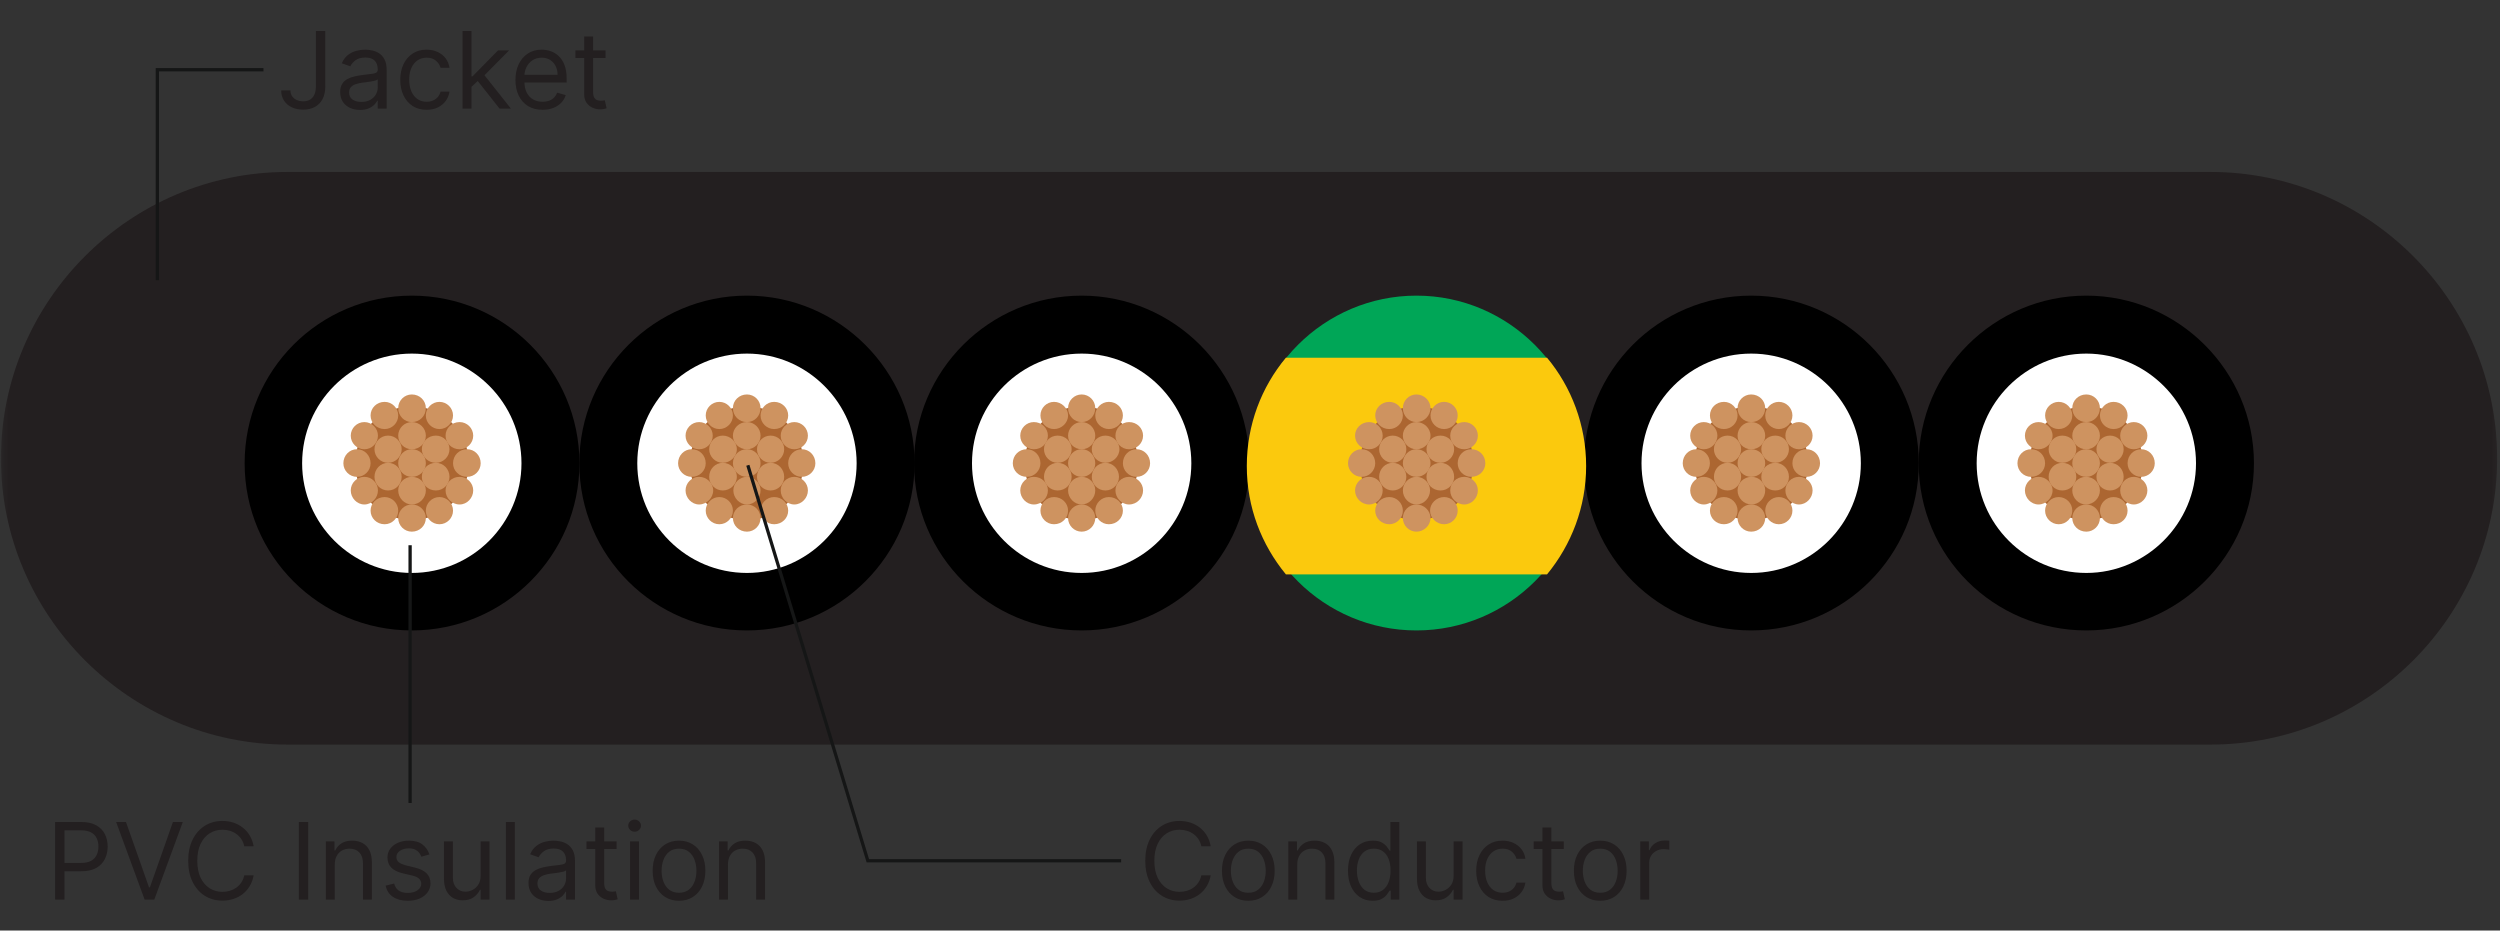<svg width="403" height="150" viewBox="0 0 403 150" fill="none" xmlns="http://www.w3.org/2000/svg">
<rect x="0" y="0" width="403" height="150" fill="#333333" stroke="none"/>
<mask id="mask0_5887_176981" style="mask-type:luminance" maskUnits="userSpaceOnUse" x="0" y="0" width="403" height="150">
<path d="M402.794 0.5H0.207V149.5H402.794V0.5Z" fill="white"/>
</mask>
<g mask="url(#mask0_5887_176981)">
<path fill-rule="evenodd" clip-rule="evenodd" d="M46.34 27.719H356.346C381.791 27.719 402.536 48.464 402.536 73.909C402.536 99.282 381.791 120.027 356.346 120.027H46.34C20.967 120.027 0.15 99.282 0.15 73.909C0.15 48.464 20.967 27.719 46.34 27.719Z" fill="#231F20"/>
<path fill-rule="evenodd" clip-rule="evenodd" d="M44.92 47.68H357.777C372.878 47.68 385.257 60.058 385.257 75.159C385.257 90.259 372.878 102.566 357.777 102.566H44.92C29.82 102.566 17.441 90.259 17.441 75.159C17.441 60.058 29.82 47.68 44.92 47.68Z" fill="#231F20"/>
<path fill-rule="evenodd" clip-rule="evenodd" d="M66.385 101.626C81.313 101.626 93.405 89.534 93.405 74.677C93.405 59.82 81.313 47.656 66.385 47.656C51.456 47.656 39.435 59.748 39.435 74.677C39.435 89.606 51.528 101.626 66.385 101.626Z" fill="black"/>
<path fill-rule="evenodd" clip-rule="evenodd" d="M66.382 92.359C76.139 92.359 84.062 84.364 84.062 74.679C84.062 64.994 76.139 57 66.382 57C56.626 57 48.703 64.923 48.703 74.679C48.703 84.436 56.697 92.359 66.382 92.359Z" fill="white"/>
<path fill-rule="evenodd" clip-rule="evenodd" d="M120.407 101.626C135.264 101.626 147.428 89.534 147.428 74.677C147.428 59.82 135.264 47.656 120.407 47.656C105.55 47.656 93.387 59.748 93.387 74.677C93.387 89.606 105.479 101.626 120.407 101.626Z" fill="black"/>
<path fill-rule="evenodd" clip-rule="evenodd" d="M174.362 101.626C189.219 101.626 201.383 89.534 201.383 74.677C201.383 59.82 189.219 47.656 174.362 47.656C159.505 47.656 147.342 59.748 147.342 74.677C147.342 89.606 159.505 101.626 174.362 101.626Z" fill="black"/>
<path fill-rule="evenodd" clip-rule="evenodd" d="M282.289 101.626C297.217 101.626 309.309 89.534 309.309 74.677C309.309 59.82 297.217 47.656 282.289 47.656C267.36 47.656 255.34 59.748 255.34 74.677C255.34 89.606 267.432 101.626 282.289 101.626Z" fill="black"/>
<path fill-rule="evenodd" clip-rule="evenodd" d="M120.41 92.359C130.095 92.359 138.089 84.364 138.089 74.679C138.089 64.994 130.095 57 120.41 57C110.725 57 102.73 64.923 102.73 74.679C102.73 84.436 110.653 92.359 120.41 92.359Z" fill="white"/>
<path fill-rule="evenodd" clip-rule="evenodd" d="M174.365 92.359C184.122 92.359 192.044 84.364 192.044 74.679C192.044 64.994 184.122 57 174.365 57C164.608 57 156.686 64.923 156.686 74.679C156.686 84.436 164.608 92.359 174.365 92.359Z" fill="white"/>
<path fill-rule="evenodd" clip-rule="evenodd" d="M282.291 92.359C292.047 92.359 299.97 84.364 299.97 74.679C299.97 64.994 292.047 57 282.291 57C272.534 57 264.611 64.923 264.611 74.679C264.611 84.436 272.606 92.359 282.291 92.359Z" fill="white"/>
<path fill-rule="evenodd" clip-rule="evenodd" d="M66.382 65.5C61.368 65.5 57.256 69.597 57.256 74.698C57.256 79.798 61.353 83.824 66.382 83.824C71.411 83.824 75.58 79.727 75.58 74.698C75.58 69.669 71.483 65.5 66.382 65.5Z" fill="#AC6631"/>
<path fill-rule="evenodd" clip-rule="evenodd" d="M66.383 76.87C67.659 76.87 68.647 75.881 68.647 74.678C68.647 73.403 67.659 72.414 66.383 72.414C65.18 72.414 64.191 73.403 64.191 74.678C64.191 75.881 65.18 76.87 66.383 76.87Z" fill="#CE9360"/>
<path fill-rule="evenodd" clip-rule="evenodd" d="M66.383 72.423C67.659 72.423 68.647 71.434 68.647 70.231C68.647 69.028 67.659 68.039 66.383 68.039C65.18 68.039 64.191 69.028 64.191 70.231C64.191 71.434 65.18 72.423 66.383 72.423Z" fill="#CE9360"/>
<path fill-rule="evenodd" clip-rule="evenodd" d="M70.266 74.603C71.469 74.603 72.458 73.614 72.458 72.411C72.458 71.207 71.469 70.219 70.266 70.219C68.99 70.219 68.002 71.207 68.002 72.411C68.002 73.614 68.99 74.603 70.266 74.603Z" fill="#CE9360"/>
<path fill-rule="evenodd" clip-rule="evenodd" d="M70.266 79.065C71.469 79.065 72.458 78.076 72.458 76.873C72.458 75.598 71.469 74.609 70.266 74.609C68.99 74.609 68.002 75.598 68.002 76.873C68.002 78.076 68.99 79.065 70.266 79.065Z" fill="#CE9360"/>
<path fill-rule="evenodd" clip-rule="evenodd" d="M66.383 81.323C67.659 81.323 68.647 80.263 68.647 79.059C68.647 77.856 67.659 76.867 66.383 76.867C65.18 76.867 64.191 77.856 64.191 79.059C64.191 80.263 65.18 81.323 66.383 81.323Z" fill="#CE9360"/>
<path fill-rule="evenodd" clip-rule="evenodd" d="M62.557 74.603C63.761 74.603 64.749 73.614 64.749 72.411C64.749 71.207 63.761 70.219 62.557 70.219C61.354 70.219 60.365 71.207 60.365 72.411C60.365 73.614 61.354 74.603 62.557 74.603Z" fill="#CE9360"/>
<path fill-rule="evenodd" clip-rule="evenodd" d="M62.557 79.065C63.761 79.065 64.749 78.076 64.749 76.873C64.749 75.598 63.761 74.609 62.557 74.609C61.354 74.609 60.365 75.598 60.365 76.873C60.365 78.076 61.354 79.065 62.557 79.065Z" fill="#CE9360"/>
<path fill-rule="evenodd" clip-rule="evenodd" d="M66.383 68.042C67.659 68.042 68.647 67.053 68.647 65.778C68.647 64.575 67.659 63.586 66.383 63.586C65.18 63.586 64.191 64.575 64.191 65.778C64.191 67.053 65.18 68.042 66.383 68.042Z" fill="#CE9360"/>
<path fill-rule="evenodd" clip-rule="evenodd" d="M70.837 64.781C72.04 64.781 73.029 65.77 73.029 66.973C73.029 68.177 72.04 69.165 70.837 69.165C69.633 69.165 68.644 68.177 68.644 66.973C68.644 65.77 69.633 64.781 70.837 64.781Z" fill="#CE9360"/>
<path fill-rule="evenodd" clip-rule="evenodd" d="M74.09 68.039C75.293 68.039 76.282 69.028 76.282 70.231C76.282 71.434 75.293 72.423 74.09 72.423C72.815 72.423 71.826 71.434 71.826 70.231C71.826 69.028 72.815 68.039 74.09 68.039Z" fill="#CE9360"/>
<path fill-rule="evenodd" clip-rule="evenodd" d="M75.293 72.414C76.496 72.414 77.485 73.403 77.485 74.678C77.485 75.881 76.496 76.87 75.293 76.87C74.018 76.87 73.029 75.881 73.029 74.678C73.029 73.403 74.018 72.414 75.293 72.414Z" fill="#CE9360"/>
<path fill-rule="evenodd" clip-rule="evenodd" d="M74.09 76.867C75.293 76.867 76.282 77.856 76.282 79.059C76.282 80.263 75.293 81.323 74.09 81.323C72.815 81.323 71.826 80.263 71.826 79.059C71.826 77.856 72.815 76.867 74.09 76.867Z" fill="#CE9360"/>
<path fill-rule="evenodd" clip-rule="evenodd" d="M70.837 80.125C72.04 80.125 73.029 81.114 73.029 82.317C73.029 83.52 72.04 84.509 70.837 84.509C69.633 84.509 68.644 83.52 68.644 82.317C68.644 81.114 69.633 80.125 70.837 80.125Z" fill="#CE9360"/>
<path fill-rule="evenodd" clip-rule="evenodd" d="M66.383 81.32C67.659 81.32 68.647 82.309 68.647 83.512C68.647 84.716 67.659 85.704 66.383 85.704C65.18 85.704 64.191 84.716 64.191 83.512C64.191 82.309 65.18 81.32 66.383 81.32Z" fill="#CE9360"/>
<path fill-rule="evenodd" clip-rule="evenodd" d="M62 80.125C63.203 80.125 64.192 81.114 64.192 82.317C64.192 83.52 63.203 84.509 62 84.509C60.725 84.509 59.736 83.52 59.736 82.317C59.736 81.114 60.725 80.125 62 80.125Z" fill="#CE9360"/>
<path fill-rule="evenodd" clip-rule="evenodd" d="M58.733 76.867C59.937 76.867 60.925 77.856 60.925 79.059C60.925 80.263 59.937 81.323 58.733 81.323C57.53 81.323 56.541 80.263 56.541 79.059C56.541 77.856 57.53 76.867 58.733 76.867Z" fill="#CE9360"/>
<path fill-rule="evenodd" clip-rule="evenodd" d="M57.544 72.414C58.747 72.414 59.736 73.403 59.736 74.678C59.736 75.881 58.747 76.87 57.544 76.87C56.34 76.87 55.352 75.881 55.352 74.678C55.352 73.403 56.34 72.414 57.544 72.414Z" fill="#CE9360"/>
<path fill-rule="evenodd" clip-rule="evenodd" d="M58.733 68.039C59.937 68.039 60.925 69.028 60.925 70.231C60.925 71.434 59.937 72.423 58.733 72.423C57.53 72.423 56.541 71.434 56.541 70.231C56.541 69.028 57.53 68.039 58.733 68.039Z" fill="#CE9360"/>
<path fill-rule="evenodd" clip-rule="evenodd" d="M62 69.165C63.203 69.165 64.192 68.177 64.192 66.973C64.192 65.77 63.203 64.781 62 64.781C60.725 64.781 59.736 65.77 59.736 66.973C59.736 68.177 60.725 69.165 62 69.165Z" fill="#CE9360"/>
<path fill-rule="evenodd" clip-rule="evenodd" d="M120.411 65.5C115.325 65.5 111.213 69.597 111.213 74.698C111.213 79.798 115.31 83.824 120.411 83.824C125.511 83.824 129.537 79.727 129.537 74.698C129.537 69.669 125.44 65.5 120.411 65.5Z" fill="#AC6631"/>
<path fill-rule="evenodd" clip-rule="evenodd" d="M120.41 76.87C121.614 76.87 122.602 75.881 122.602 74.678C122.602 73.403 121.614 72.414 120.41 72.414C119.135 72.414 118.146 73.403 118.146 74.678C118.146 75.881 119.135 76.87 120.41 76.87Z" fill="#CE9360"/>
<path fill-rule="evenodd" clip-rule="evenodd" d="M120.41 72.423C121.614 72.423 122.602 71.434 122.602 70.231C122.602 69.028 121.614 68.039 120.41 68.039C119.135 68.039 118.146 69.028 118.146 70.231C118.146 71.434 119.135 72.423 120.41 72.423Z" fill="#CE9360"/>
<path fill-rule="evenodd" clip-rule="evenodd" d="M124.219 74.603C125.423 74.603 126.411 73.614 126.411 72.411C126.411 71.207 125.423 70.219 124.219 70.219C123.016 70.219 122.027 71.207 122.027 72.411C122.027 73.614 123.016 74.603 124.219 74.603Z" fill="#CE9360"/>
<path fill-rule="evenodd" clip-rule="evenodd" d="M124.219 79.065C125.423 79.065 126.411 78.076 126.411 76.873C126.411 75.598 125.423 74.609 124.219 74.609C123.016 74.609 122.027 75.598 122.027 76.873C122.027 78.076 123.016 79.065 124.219 79.065Z" fill="#CE9360"/>
<path fill-rule="evenodd" clip-rule="evenodd" d="M120.409 81.323C121.612 81.323 122.601 80.263 122.601 79.059C122.601 77.856 121.612 76.867 120.409 76.867C119.205 76.867 118.217 77.856 118.217 79.059C118.217 80.263 119.205 81.323 120.409 81.323Z" fill="#CE9360"/>
<path fill-rule="evenodd" clip-rule="evenodd" d="M116.512 74.603C117.716 74.603 118.776 73.614 118.776 72.411C118.776 71.207 117.716 70.219 116.512 70.219C115.309 70.219 114.32 71.207 114.32 72.411C114.32 73.614 115.309 74.603 116.512 74.603Z" fill="#CE9360"/>
<path fill-rule="evenodd" clip-rule="evenodd" d="M116.512 79.065C117.716 79.065 118.776 78.076 118.776 76.873C118.776 75.598 117.716 74.609 116.512 74.609C115.309 74.609 114.32 75.598 114.32 76.873C114.32 78.076 115.309 79.065 116.512 79.065Z" fill="#CE9360"/>
<path fill-rule="evenodd" clip-rule="evenodd" d="M120.41 68.042C121.614 68.042 122.602 67.053 122.602 65.778C122.602 64.575 121.614 63.586 120.41 63.586C119.135 63.586 118.146 64.575 118.146 65.778C118.146 67.053 119.135 68.042 120.41 68.042Z" fill="#CE9360"/>
<path fill-rule="evenodd" clip-rule="evenodd" d="M124.794 64.781C126.069 64.781 127.057 65.77 127.057 66.973C127.057 68.177 126.069 69.165 124.794 69.165C123.59 69.165 122.602 68.177 122.602 66.973C122.602 65.77 123.59 64.781 124.794 64.781Z" fill="#CE9360"/>
<path fill-rule="evenodd" clip-rule="evenodd" d="M128.044 68.039C129.247 68.039 130.236 69.028 130.236 70.231C130.236 71.434 129.247 72.423 128.044 72.423C126.84 72.423 125.852 71.434 125.852 70.231C125.852 69.028 126.84 68.039 128.044 68.039Z" fill="#CE9360"/>
<path fill-rule="evenodd" clip-rule="evenodd" d="M129.247 72.414C130.45 72.414 131.439 73.403 131.439 74.678C131.439 75.881 130.45 76.87 129.247 76.87C128.043 76.87 127.055 75.881 127.055 74.678C127.055 73.403 128.043 72.414 129.247 72.414Z" fill="#CE9360"/>
<path fill-rule="evenodd" clip-rule="evenodd" d="M128.044 76.867C129.247 76.867 130.236 77.856 130.236 79.059C130.236 80.263 129.247 81.323 128.044 81.323C126.84 81.323 125.852 80.263 125.852 79.059C125.852 77.856 126.84 76.867 128.044 76.867Z" fill="#CE9360"/>
<path fill-rule="evenodd" clip-rule="evenodd" d="M124.794 80.125C126.069 80.125 127.057 81.114 127.057 82.317C127.057 83.52 126.069 84.509 124.794 84.509C123.59 84.509 122.602 83.52 122.602 82.317C122.602 81.114 123.59 80.125 124.794 80.125Z" fill="#CE9360"/>
<path fill-rule="evenodd" clip-rule="evenodd" d="M120.41 81.32C121.614 81.32 122.602 82.309 122.602 83.512C122.602 84.716 121.614 85.704 120.41 85.704C119.135 85.704 118.146 84.716 118.146 83.512C118.146 82.309 119.135 81.32 120.41 81.32Z" fill="#CE9360"/>
<path fill-rule="evenodd" clip-rule="evenodd" d="M115.954 80.125C117.157 80.125 118.146 81.114 118.146 82.317C118.146 83.52 117.157 84.509 115.954 84.509C114.75 84.509 113.762 83.52 113.762 82.317C113.762 81.114 114.75 80.125 115.954 80.125Z" fill="#CE9360"/>
<path fill-rule="evenodd" clip-rule="evenodd" d="M112.702 76.867C113.905 76.867 114.965 77.856 114.965 79.059C114.965 80.263 113.905 81.323 112.702 81.323C111.498 81.323 110.51 80.263 110.51 79.059C110.51 77.856 111.498 76.867 112.702 76.867Z" fill="#CE9360"/>
<path fill-rule="evenodd" clip-rule="evenodd" d="M111.499 72.414C112.774 72.414 113.762 73.403 113.762 74.678C113.762 75.881 112.774 76.87 111.499 76.87C110.295 76.87 109.307 75.881 109.307 74.678C109.307 73.403 110.295 72.414 111.499 72.414Z" fill="#CE9360"/>
<path fill-rule="evenodd" clip-rule="evenodd" d="M112.702 68.039C113.905 68.039 114.894 69.028 114.894 70.231C114.894 71.434 113.905 72.423 112.702 72.423C111.498 72.423 110.51 71.434 110.51 70.231C110.51 69.028 111.498 68.039 112.702 68.039Z" fill="#CE9360"/>
<path fill-rule="evenodd" clip-rule="evenodd" d="M115.954 69.165C117.157 69.165 118.146 68.177 118.146 66.973C118.146 65.77 117.157 64.781 115.954 64.781C114.75 64.781 113.762 65.77 113.762 66.973C113.762 68.177 114.75 69.165 115.954 69.165Z" fill="#CE9360"/>
<path fill-rule="evenodd" clip-rule="evenodd" d="M174.366 65.5C169.28 65.5 165.168 69.597 165.168 74.698C165.168 79.798 169.265 83.824 174.366 83.824C179.466 83.824 183.492 79.727 183.492 74.698C183.492 69.669 179.395 65.5 174.366 65.5Z" fill="#AC6631"/>
<path fill-rule="evenodd" clip-rule="evenodd" d="M174.364 76.87C175.567 76.87 176.556 75.881 176.556 74.678C176.556 73.403 175.567 72.414 174.364 72.414C173.16 72.414 172.172 73.403 172.172 74.678C172.172 75.881 173.16 76.87 174.364 76.87Z" fill="#CE9360"/>
<path fill-rule="evenodd" clip-rule="evenodd" d="M174.364 72.423C175.567 72.423 176.556 71.434 176.556 70.231C176.556 69.028 175.567 68.039 174.364 68.039C173.16 68.039 172.172 69.028 172.172 70.231C172.172 71.434 173.16 72.423 174.364 72.423Z" fill="#CE9360"/>
<path fill-rule="evenodd" clip-rule="evenodd" d="M178.188 74.603C179.392 74.603 180.452 73.614 180.452 72.411C180.452 71.207 179.392 70.219 178.188 70.219C176.985 70.219 175.996 71.207 175.996 72.411C175.996 73.614 176.985 74.603 178.188 74.603Z" fill="#CE9360"/>
<path fill-rule="evenodd" clip-rule="evenodd" d="M178.188 79.065C179.392 79.065 180.38 78.076 180.38 76.873C180.38 75.598 179.392 74.609 178.188 74.609C176.985 74.609 175.996 75.598 175.996 76.873C175.996 78.076 176.985 79.065 178.188 79.065Z" fill="#CE9360"/>
<path fill-rule="evenodd" clip-rule="evenodd" d="M174.364 81.323C175.567 81.323 176.556 80.263 176.556 79.059C176.556 77.856 175.567 76.867 174.364 76.867C173.16 76.867 172.172 77.856 172.172 79.059C172.172 80.263 173.16 81.323 174.364 81.323Z" fill="#CE9360"/>
<path fill-rule="evenodd" clip-rule="evenodd" d="M170.483 74.603C171.758 74.603 172.747 73.614 172.747 72.411C172.747 71.207 171.758 70.219 170.483 70.219C169.28 70.219 168.291 71.207 168.291 72.411C168.291 73.614 169.28 74.603 170.483 74.603Z" fill="#CE9360"/>
<path fill-rule="evenodd" clip-rule="evenodd" d="M170.483 79.065C171.758 79.065 172.747 78.076 172.747 76.873C172.747 75.598 171.758 74.609 170.483 74.609C169.28 74.609 168.291 75.598 168.291 76.873C168.291 78.076 169.28 79.065 170.483 79.065Z" fill="#CE9360"/>
<path fill-rule="evenodd" clip-rule="evenodd" d="M174.364 68.042C175.567 68.042 176.556 67.053 176.556 65.778C176.556 64.575 175.567 63.586 174.364 63.586C173.16 63.586 172.172 64.575 172.172 65.778C172.172 67.053 173.16 68.042 174.364 68.042Z" fill="#CE9360"/>
<path fill-rule="evenodd" clip-rule="evenodd" d="M178.749 64.781C180.024 64.781 181.012 65.77 181.012 66.973C181.012 68.177 180.024 69.165 178.749 69.165C177.545 69.165 176.557 68.177 176.557 66.973C176.557 65.77 177.545 64.781 178.749 64.781Z" fill="#CE9360"/>
<path fill-rule="evenodd" clip-rule="evenodd" d="M182.001 68.039C183.276 68.039 184.264 69.028 184.264 70.231C184.264 71.434 183.276 72.423 182.001 72.423C180.797 72.423 179.809 71.434 179.809 70.231C179.809 69.028 180.797 68.039 182.001 68.039Z" fill="#CE9360"/>
<path fill-rule="evenodd" clip-rule="evenodd" d="M183.204 72.414C184.407 72.414 185.396 73.403 185.396 74.678C185.396 75.881 184.407 76.87 183.204 76.87C182 76.87 181.012 75.881 181.012 74.678C181.012 73.403 182 72.414 183.204 72.414Z" fill="#CE9360"/>
<path fill-rule="evenodd" clip-rule="evenodd" d="M182.001 76.867C183.276 76.867 184.264 77.856 184.264 79.059C184.264 80.263 183.276 81.323 182.001 81.323C180.797 81.323 179.809 80.263 179.809 79.059C179.809 77.856 180.797 76.867 182.001 76.867Z" fill="#CE9360"/>
<path fill-rule="evenodd" clip-rule="evenodd" d="M178.749 80.125C180.024 80.125 181.012 81.114 181.012 82.317C181.012 83.52 180.024 84.509 178.749 84.509C177.545 84.509 176.557 83.52 176.557 82.317C176.557 81.114 177.545 80.125 178.749 80.125Z" fill="#CE9360"/>
<path fill-rule="evenodd" clip-rule="evenodd" d="M174.364 81.32C175.567 81.32 176.556 82.309 176.556 83.512C176.556 84.716 175.567 85.704 174.364 85.704C173.16 85.704 172.172 84.716 172.172 83.512C172.172 82.309 173.16 81.32 174.364 81.32Z" fill="#CE9360"/>
<path fill-rule="evenodd" clip-rule="evenodd" d="M169.909 80.125C171.184 80.125 172.172 81.114 172.172 82.317C172.172 83.52 171.184 84.509 169.909 84.509C168.705 84.509 167.717 83.52 167.717 82.317C167.717 81.114 168.705 80.125 169.909 80.125Z" fill="#CE9360"/>
<path fill-rule="evenodd" clip-rule="evenodd" d="M166.657 76.867C167.932 76.867 168.921 77.856 168.921 79.059C168.921 80.263 167.932 81.323 166.657 81.323C165.453 81.323 164.465 80.263 164.465 79.059C164.465 77.856 165.453 76.867 166.657 76.867Z" fill="#CE9360"/>
<path fill-rule="evenodd" clip-rule="evenodd" d="M165.525 72.414C166.729 72.414 167.717 73.403 167.717 74.678C167.717 75.881 166.729 76.87 165.525 76.87C164.25 76.87 163.262 75.881 163.262 74.678C163.262 73.403 164.25 72.414 165.525 72.414Z" fill="#CE9360"/>
<path fill-rule="evenodd" clip-rule="evenodd" d="M166.657 68.039C167.932 68.039 168.921 69.028 168.921 70.231C168.921 71.434 167.932 72.423 166.657 72.423C165.453 72.423 164.465 71.434 164.465 70.231C164.465 69.028 165.453 68.039 166.657 68.039Z" fill="#CE9360"/>
<path fill-rule="evenodd" clip-rule="evenodd" d="M169.909 69.165C171.112 69.165 172.172 68.177 172.172 66.973C172.172 65.77 171.112 64.781 169.909 64.781C168.705 64.781 167.717 65.77 167.717 66.973C167.717 68.177 168.705 69.165 169.909 69.165Z" fill="#CE9360"/>
<path fill-rule="evenodd" clip-rule="evenodd" d="M336.316 101.626C351.173 101.626 363.336 89.534 363.336 74.677C363.336 59.82 351.173 47.656 336.316 47.656C321.459 47.656 309.295 59.748 309.295 74.677C309.295 89.606 321.387 101.626 336.316 101.626Z" fill="black"/>
<path fill-rule="evenodd" clip-rule="evenodd" d="M336.316 92.359C346.001 92.359 353.996 84.364 353.996 74.679C353.996 64.994 346.001 57 336.316 57C326.631 57 318.637 64.923 318.637 74.679C318.637 84.436 326.56 92.359 336.316 92.359Z" fill="white"/>
<path fill-rule="evenodd" clip-rule="evenodd" d="M336.315 65.5C341.33 65.5 345.441 69.597 345.441 74.698C345.441 79.798 341.344 83.824 336.315 83.824C331.286 83.824 327.117 79.727 327.117 74.698C327.117 69.669 331.215 65.5 336.315 65.5Z" fill="#AC6631"/>
<path fill-rule="evenodd" clip-rule="evenodd" d="M336.314 76.87C337.518 76.87 338.506 75.881 338.506 74.678C338.506 73.403 337.518 72.414 336.314 72.414C335.039 72.414 334.051 73.403 334.051 74.678C334.051 75.881 335.039 76.87 336.314 76.87Z" fill="#CE9360"/>
<path fill-rule="evenodd" clip-rule="evenodd" d="M336.314 72.423C337.518 72.423 338.506 71.434 338.506 70.231C338.506 69.028 337.518 68.039 336.314 68.039C335.039 68.039 334.051 69.028 334.051 70.231C334.051 71.434 335.039 72.423 336.314 72.423Z" fill="#CE9360"/>
<path fill-rule="evenodd" clip-rule="evenodd" d="M332.432 74.603C333.707 74.603 334.696 73.614 334.696 72.411C334.696 71.207 333.707 70.219 332.432 70.219C331.229 70.219 330.24 71.207 330.24 72.411C330.24 73.614 331.229 74.603 332.432 74.603Z" fill="#CE9360"/>
<path fill-rule="evenodd" clip-rule="evenodd" d="M332.432 79.065C333.707 79.065 334.696 78.076 334.696 76.873C334.696 75.598 333.707 74.609 332.432 74.609C331.229 74.609 330.24 75.598 330.24 76.873C330.24 78.076 331.229 79.065 332.432 79.065Z" fill="#CE9360"/>
<path fill-rule="evenodd" clip-rule="evenodd" d="M336.243 81.323C337.518 81.323 338.506 80.263 338.506 79.059C338.506 77.856 337.518 76.867 336.243 76.867C335.039 76.867 334.051 77.856 334.051 79.059C334.051 80.263 335.039 81.323 336.243 81.323Z" fill="#CE9360"/>
<path fill-rule="evenodd" clip-rule="evenodd" d="M340.141 74.603C341.345 74.603 342.333 73.614 342.333 72.411C342.333 71.207 341.345 70.219 340.141 70.219C338.938 70.219 337.949 71.207 337.949 72.411C337.949 73.614 338.938 74.603 340.141 74.603Z" fill="#CE9360"/>
<path fill-rule="evenodd" clip-rule="evenodd" d="M340.141 79.065C341.345 79.065 342.333 78.076 342.333 76.873C342.333 75.598 341.345 74.609 340.141 74.609C338.938 74.609 337.949 75.598 337.949 76.873C337.949 78.076 338.938 79.065 340.141 79.065Z" fill="#CE9360"/>
<path fill-rule="evenodd" clip-rule="evenodd" d="M336.314 68.042C337.518 68.042 338.506 67.053 338.506 65.778C338.506 64.575 337.518 63.586 336.314 63.586C335.039 63.586 334.051 64.575 334.051 65.778C334.051 67.053 335.039 68.042 336.314 68.042Z" fill="#CE9360"/>
<path fill-rule="evenodd" clip-rule="evenodd" d="M331.862 64.781C330.658 64.781 329.67 65.77 329.67 66.973C329.67 68.177 330.658 69.165 331.862 69.165C333.065 69.165 334.054 68.177 334.054 66.973C334.054 65.77 333.065 64.781 331.862 64.781Z" fill="#CE9360"/>
<path fill-rule="evenodd" clip-rule="evenodd" d="M328.608 68.039C327.405 68.039 326.416 69.028 326.416 70.231C326.416 71.434 327.405 72.423 328.608 72.423C329.811 72.423 330.872 71.434 330.872 70.231C330.872 69.028 329.811 68.039 328.608 68.039Z" fill="#CE9360"/>
<path fill-rule="evenodd" clip-rule="evenodd" d="M327.405 72.414C326.201 72.414 325.213 73.403 325.213 74.678C325.213 75.881 326.201 76.87 327.405 76.87C328.68 76.87 329.669 75.881 329.669 74.678C329.669 73.403 328.68 72.414 327.405 72.414Z" fill="#CE9360"/>
<path fill-rule="evenodd" clip-rule="evenodd" d="M328.608 76.867C327.405 76.867 326.416 77.856 326.416 79.059C326.416 80.263 327.405 81.323 328.608 81.323C329.811 81.323 330.872 80.263 330.872 79.059C330.872 77.856 329.811 76.867 328.608 76.867Z" fill="#CE9360"/>
<path fill-rule="evenodd" clip-rule="evenodd" d="M331.862 80.125C330.658 80.125 329.67 81.114 329.67 82.317C329.67 83.52 330.658 84.509 331.862 84.509C333.065 84.509 334.054 83.52 334.054 82.317C334.054 81.114 333.065 80.125 331.862 80.125Z" fill="#CE9360"/>
<path fill-rule="evenodd" clip-rule="evenodd" d="M336.314 81.32C335.039 81.32 334.051 82.309 334.051 83.512C334.051 84.716 335.039 85.704 336.314 85.704C337.518 85.704 338.506 84.716 338.506 83.512C338.506 82.309 337.518 81.32 336.314 81.32Z" fill="#CE9360"/>
<path fill-rule="evenodd" clip-rule="evenodd" d="M340.702 80.125C339.498 80.125 338.51 81.114 338.51 82.317C338.51 83.52 339.498 84.509 340.702 84.509C341.977 84.509 342.965 83.52 342.965 82.317C342.965 81.114 341.977 80.125 340.702 80.125Z" fill="#CE9360"/>
<path fill-rule="evenodd" clip-rule="evenodd" d="M343.967 76.867C342.764 76.867 341.775 77.856 341.775 79.059C341.775 80.263 342.764 81.323 343.967 81.323C345.171 81.323 346.159 80.263 346.159 79.059C346.159 77.856 345.171 76.867 343.967 76.867Z" fill="#CE9360"/>
<path fill-rule="evenodd" clip-rule="evenodd" d="M345.157 72.414C343.953 72.414 342.965 73.403 342.965 74.678C342.965 75.881 343.953 76.87 345.157 76.87C346.36 76.87 347.349 75.881 347.349 74.678C347.349 73.403 346.36 72.414 345.157 72.414Z" fill="#CE9360"/>
<path fill-rule="evenodd" clip-rule="evenodd" d="M343.967 68.039C342.764 68.039 341.775 69.028 341.775 70.231C341.775 71.434 342.764 72.423 343.967 72.423C345.171 72.423 346.159 71.434 346.159 70.231C346.159 69.028 345.171 68.039 343.967 68.039Z" fill="#CE9360"/>
<path fill-rule="evenodd" clip-rule="evenodd" d="M340.702 69.165C341.977 69.165 342.965 68.177 342.965 66.973C342.965 65.77 341.977 64.781 340.702 64.781C339.498 64.781 338.51 65.77 338.51 66.973C338.51 68.177 339.498 69.165 340.702 69.165Z" fill="#CE9360"/>
<path fill-rule="evenodd" clip-rule="evenodd" d="M282.288 65.5C277.274 65.5 273.162 69.597 273.162 74.698C273.162 79.798 277.26 83.824 282.288 83.824C287.317 83.824 291.486 79.727 291.486 74.698C291.486 69.669 287.389 65.5 282.288 65.5Z" fill="#AC6631"/>
<path fill-rule="evenodd" clip-rule="evenodd" d="M282.288 76.87C283.563 76.87 284.551 75.881 284.551 74.678C284.551 73.403 283.563 72.414 282.288 72.414C281.084 72.414 280.096 73.403 280.096 74.678C280.096 75.881 281.084 76.87 282.288 76.87Z" fill="#CE9360"/>
<path fill-rule="evenodd" clip-rule="evenodd" d="M282.288 72.423C283.563 72.423 284.551 71.434 284.551 70.231C284.551 69.028 283.563 68.039 282.288 68.039C281.084 68.039 280.096 69.028 280.096 70.231C280.096 71.434 281.084 72.423 282.288 72.423Z" fill="#CE9360"/>
<path fill-rule="evenodd" clip-rule="evenodd" d="M286.186 74.603C287.389 74.603 288.378 73.614 288.378 72.411C288.378 71.207 287.389 70.219 286.186 70.219C284.91 70.219 283.922 71.207 283.922 72.411C283.922 73.614 284.91 74.603 286.186 74.603Z" fill="#CE9360"/>
<path fill-rule="evenodd" clip-rule="evenodd" d="M286.186 79.065C287.389 79.065 288.378 78.076 288.378 76.873C288.378 75.598 287.389 74.609 286.186 74.609C284.91 74.609 283.922 75.598 283.922 76.873C283.922 78.076 284.91 79.065 286.186 79.065Z" fill="#CE9360"/>
<path fill-rule="evenodd" clip-rule="evenodd" d="M282.359 81.323C283.563 81.323 284.551 80.263 284.551 79.059C284.551 77.856 283.563 76.867 282.359 76.867C281.084 76.867 280.096 77.856 280.096 79.059C280.096 80.263 281.084 81.323 282.359 81.323Z" fill="#CE9360"/>
<path fill-rule="evenodd" clip-rule="evenodd" d="M278.477 74.603C279.681 74.603 280.669 73.614 280.669 72.411C280.669 71.207 279.681 70.219 278.477 70.219C277.274 70.219 276.285 71.207 276.285 72.411C276.285 73.614 277.274 74.603 278.477 74.603Z" fill="#CE9360"/>
<path fill-rule="evenodd" clip-rule="evenodd" d="M278.477 79.065C279.681 79.065 280.669 78.076 280.669 76.873C280.669 75.598 279.681 74.609 278.477 74.609C277.274 74.609 276.285 75.598 276.285 76.873C276.285 78.076 277.274 79.065 278.477 79.065Z" fill="#CE9360"/>
<path fill-rule="evenodd" clip-rule="evenodd" d="M282.288 68.042C283.563 68.042 284.551 67.053 284.551 65.778C284.551 64.575 283.563 63.586 282.288 63.586C281.084 63.586 280.096 64.575 280.096 65.778C280.096 67.053 281.084 68.042 282.288 68.042Z" fill="#CE9360"/>
<path fill-rule="evenodd" clip-rule="evenodd" d="M286.747 64.781C287.95 64.781 288.939 65.77 288.939 66.973C288.939 68.177 287.95 69.165 286.747 69.165C285.543 69.165 284.555 68.177 284.555 66.973C284.555 65.77 285.543 64.781 286.747 64.781Z" fill="#CE9360"/>
<path fill-rule="evenodd" clip-rule="evenodd" d="M289.997 68.039C291.2 68.039 292.189 69.028 292.189 70.231C292.189 71.434 291.2 72.423 289.997 72.423C288.793 72.423 287.805 71.434 287.805 70.231C287.805 69.028 288.793 68.039 289.997 68.039Z" fill="#CE9360"/>
<path fill-rule="evenodd" clip-rule="evenodd" d="M291.199 72.414C292.403 72.414 293.391 73.403 293.391 74.678C293.391 75.881 292.403 76.87 291.199 76.87C289.924 76.87 288.936 75.881 288.936 74.678C288.936 73.403 289.924 72.414 291.199 72.414Z" fill="#CE9360"/>
<path fill-rule="evenodd" clip-rule="evenodd" d="M289.997 76.867C291.2 76.867 292.189 77.856 292.189 79.059C292.189 80.263 291.2 81.323 289.997 81.323C288.793 81.323 287.805 80.263 287.805 79.059C287.805 77.856 288.793 76.867 289.997 76.867Z" fill="#CE9360"/>
<path fill-rule="evenodd" clip-rule="evenodd" d="M286.747 80.125C287.95 80.125 288.939 81.114 288.939 82.317C288.939 83.52 287.95 84.509 286.747 84.509C285.543 84.509 284.555 83.52 284.555 82.317C284.555 81.114 285.543 80.125 286.747 80.125Z" fill="#CE9360"/>
<path fill-rule="evenodd" clip-rule="evenodd" d="M282.288 81.32C283.563 81.32 284.551 82.309 284.551 83.512C284.551 84.716 283.563 85.704 282.288 85.704C281.084 85.704 280.096 84.716 280.096 83.512C280.096 82.309 281.084 81.32 282.288 81.32Z" fill="#CE9360"/>
<path fill-rule="evenodd" clip-rule="evenodd" d="M277.904 80.125C279.108 80.125 280.096 81.114 280.096 82.317C280.096 83.52 279.108 84.509 277.904 84.509C276.629 84.509 275.641 83.52 275.641 82.317C275.641 81.114 276.629 80.125 277.904 80.125Z" fill="#CE9360"/>
<path fill-rule="evenodd" clip-rule="evenodd" d="M274.651 76.867C275.854 76.867 276.843 77.856 276.843 79.059C276.843 80.263 275.854 81.323 274.651 81.323C273.448 81.323 272.459 80.263 272.459 79.059C272.459 77.856 273.448 76.867 274.651 76.867Z" fill="#CE9360"/>
<path fill-rule="evenodd" clip-rule="evenodd" d="M273.448 72.414C274.651 72.414 275.64 73.403 275.64 74.678C275.64 75.881 274.651 76.87 273.448 76.87C272.244 76.87 271.256 75.881 271.256 74.678C271.256 73.403 272.244 72.414 273.448 72.414Z" fill="#CE9360"/>
<path fill-rule="evenodd" clip-rule="evenodd" d="M274.651 68.039C275.854 68.039 276.843 69.028 276.843 70.231C276.843 71.434 275.854 72.423 274.651 72.423C273.448 72.423 272.459 71.434 272.459 70.231C272.459 69.028 273.448 68.039 274.651 68.039Z" fill="#CE9360"/>
<path fill-rule="evenodd" clip-rule="evenodd" d="M277.904 69.165C279.108 69.165 280.096 68.177 280.096 66.973C280.096 65.77 279.108 64.781 277.904 64.781C276.629 64.781 275.641 65.77 275.641 66.973C275.641 68.177 276.629 69.165 277.904 69.165Z" fill="#CE9360"/>
<path fill-rule="evenodd" clip-rule="evenodd" d="M228.333 101.626C243.19 101.626 255.355 89.534 255.355 74.677C255.355 59.82 243.19 47.656 228.333 47.656C213.476 47.656 201.312 59.748 201.312 74.677C201.312 89.606 213.476 101.626 228.333 101.626Z" fill="#00A657"/>
<path fill-rule="evenodd" clip-rule="evenodd" d="M207.288 92.593H249.381C253.321 87.794 255.685 81.719 255.685 75.129C255.685 68.538 253.321 62.392 249.381 57.664H207.288C203.348 62.392 200.984 68.467 200.984 75.129C200.984 81.791 203.348 87.794 207.288 92.593Z" fill="#FBC90D"/>
<path fill-rule="evenodd" clip-rule="evenodd" d="M228.333 65.5C233.419 65.5 237.531 69.597 237.531 74.698C237.531 79.798 233.434 83.824 228.333 83.824C223.233 83.824 219.207 79.727 219.207 74.698C219.207 69.669 223.305 65.5 228.333 65.5Z" fill="#AC6631"/>
<path fill-rule="evenodd" clip-rule="evenodd" d="M228.333 76.87C229.536 76.87 230.596 75.881 230.596 74.678C230.596 73.403 229.536 72.414 228.333 72.414C227.129 72.414 226.141 73.403 226.141 74.678C226.141 75.881 227.129 76.87 228.333 76.87Z" fill="#CE9360"/>
<path fill-rule="evenodd" clip-rule="evenodd" d="M228.333 72.423C229.536 72.423 230.596 71.434 230.596 70.231C230.596 69.028 229.536 68.039 228.333 68.039C227.129 68.039 226.141 69.028 226.141 70.231C226.141 71.434 227.129 72.423 228.333 72.423Z" fill="#CE9360"/>
<path fill-rule="evenodd" clip-rule="evenodd" d="M224.508 74.603C225.712 74.603 226.7 73.614 226.7 72.411C226.7 71.207 225.712 70.219 224.508 70.219C223.305 70.219 222.316 71.207 222.316 72.411C222.316 73.614 223.305 74.603 224.508 74.603Z" fill="#CE9360"/>
<path fill-rule="evenodd" clip-rule="evenodd" d="M224.508 79.065C225.712 79.065 226.7 78.076 226.7 76.873C226.7 75.598 225.712 74.609 224.508 74.609C223.305 74.609 222.316 75.598 222.316 76.873C222.316 78.076 223.305 79.065 224.508 79.065Z" fill="#CE9360"/>
<path fill-rule="evenodd" clip-rule="evenodd" d="M228.333 81.323C229.536 81.323 230.525 80.263 230.525 79.059C230.525 77.856 229.536 76.867 228.333 76.867C227.129 76.867 226.141 77.856 226.141 79.059C226.141 80.263 227.129 81.323 228.333 81.323Z" fill="#CE9360"/>
<path fill-rule="evenodd" clip-rule="evenodd" d="M232.215 74.603C233.418 74.603 234.407 73.614 234.407 72.411C234.407 71.207 233.418 70.219 232.215 70.219C230.94 70.219 229.951 71.207 229.951 72.411C229.951 73.614 230.94 74.603 232.215 74.603Z" fill="#CE9360"/>
<path fill-rule="evenodd" clip-rule="evenodd" d="M232.215 79.065C233.418 79.065 234.407 78.076 234.407 76.873C234.407 75.598 233.418 74.609 232.215 74.609C230.94 74.609 229.951 75.598 229.951 76.873C229.951 78.076 230.94 79.065 232.215 79.065Z" fill="#CE9360"/>
<path fill-rule="evenodd" clip-rule="evenodd" d="M228.333 68.042C229.536 68.042 230.596 67.053 230.596 65.778C230.596 64.575 229.536 63.586 228.333 63.586C227.129 63.586 226.141 64.575 226.141 65.778C226.141 67.053 227.129 68.042 228.333 68.042Z" fill="#CE9360"/>
<path fill-rule="evenodd" clip-rule="evenodd" d="M223.949 64.781C222.674 64.781 221.686 65.77 221.686 66.973C221.686 68.177 222.674 69.165 223.949 69.165C225.153 69.165 226.141 68.177 226.141 66.973C226.141 65.77 225.153 64.781 223.949 64.781Z" fill="#CE9360"/>
<path fill-rule="evenodd" clip-rule="evenodd" d="M220.697 68.039C219.422 68.039 218.434 69.028 218.434 70.231C218.434 71.434 219.422 72.423 220.697 72.423C221.901 72.423 222.889 71.434 222.889 70.231C222.889 69.028 221.901 68.039 220.697 68.039Z" fill="#CE9360"/>
<path fill-rule="evenodd" clip-rule="evenodd" d="M219.493 72.414C218.289 72.414 217.301 73.403 217.301 74.678C217.301 75.881 218.289 76.87 219.493 76.87C220.696 76.87 221.685 75.881 221.685 74.678C221.685 73.403 220.696 72.414 219.493 72.414Z" fill="#CE9360"/>
<path fill-rule="evenodd" clip-rule="evenodd" d="M220.697 76.867C219.422 76.867 218.434 77.856 218.434 79.059C218.434 80.263 219.422 81.323 220.697 81.323C221.901 81.323 222.889 80.263 222.889 79.059C222.889 77.856 221.901 76.867 220.697 76.867Z" fill="#CE9360"/>
<path fill-rule="evenodd" clip-rule="evenodd" d="M223.949 80.125C222.674 80.125 221.686 81.114 221.686 82.317C221.686 83.52 222.674 84.509 223.949 84.509C225.153 84.509 226.141 83.52 226.141 82.317C226.141 81.114 225.153 80.125 223.949 80.125Z" fill="#CE9360"/>
<path fill-rule="evenodd" clip-rule="evenodd" d="M228.333 81.32C227.129 81.32 226.141 82.309 226.141 83.512C226.141 84.716 227.129 85.704 228.333 85.704C229.536 85.704 230.596 84.716 230.596 83.512C230.596 82.309 229.536 81.32 228.333 81.32Z" fill="#CE9360"/>
<path fill-rule="evenodd" clip-rule="evenodd" d="M232.789 80.125C231.586 80.125 230.525 81.114 230.525 82.317C230.525 83.52 231.586 84.509 232.789 84.509C233.992 84.509 234.981 83.52 234.981 82.317C234.981 81.114 233.992 80.125 232.789 80.125Z" fill="#CE9360"/>
<path fill-rule="evenodd" clip-rule="evenodd" d="M236.041 76.867C234.766 76.867 233.777 77.856 233.777 79.059C233.777 80.263 234.766 81.323 236.041 81.323C237.244 81.323 238.233 80.263 238.233 79.059C238.233 77.856 237.244 76.867 236.041 76.867Z" fill="#CE9360"/>
<path fill-rule="evenodd" clip-rule="evenodd" d="M237.172 72.414C235.969 72.414 234.98 73.403 234.98 74.678C234.98 75.881 235.969 76.87 237.172 76.87C238.448 76.87 239.436 75.881 239.436 74.678C239.436 73.403 238.448 72.414 237.172 72.414Z" fill="#CE9360"/>
<path fill-rule="evenodd" clip-rule="evenodd" d="M236.041 68.039C234.766 68.039 233.777 69.028 233.777 70.231C233.777 71.434 234.766 72.423 236.041 72.423C237.244 72.423 238.233 71.434 238.233 70.231C238.233 69.028 237.244 68.039 236.041 68.039Z" fill="#CE9360"/>
<path fill-rule="evenodd" clip-rule="evenodd" d="M232.79 69.165C233.993 69.165 234.982 68.177 234.982 66.973C234.982 65.77 233.993 64.781 232.79 64.781C231.586 64.781 230.598 65.77 230.598 66.973C230.598 68.177 231.586 69.165 232.79 69.165Z" fill="#CE9360"/>
<path d="M50.92 5H52.435V13.938C52.435 14.736 52.288 15.414 51.995 15.971C51.702 16.529 51.289 16.952 50.756 17.241C50.222 17.53 49.594 17.674 48.869 17.674C48.185 17.674 47.577 17.55 47.044 17.302C46.511 17.05 46.091 16.692 45.786 16.227C45.481 15.764 45.328 15.212 45.328 14.573H46.818C46.818 14.927 46.905 15.236 47.08 15.501C47.259 15.761 47.504 15.965 47.813 16.111C48.122 16.258 48.474 16.331 48.869 16.331C49.305 16.331 49.675 16.24 49.98 16.057C50.286 15.873 50.518 15.605 50.676 15.251C50.839 14.893 50.92 14.455 50.92 13.938V5ZM58.033 17.723C57.439 17.723 56.9 17.611 56.415 17.387C55.931 17.16 55.546 16.832 55.261 16.405C54.976 15.973 54.834 15.452 54.834 14.842C54.834 14.304 54.94 13.869 55.151 13.535C55.363 13.197 55.646 12.933 56 12.741C56.354 12.55 56.745 12.408 57.172 12.314C57.604 12.216 58.037 12.139 58.473 12.082C59.042 12.009 59.505 11.954 59.859 11.917C60.217 11.877 60.477 11.809 60.64 11.716C60.807 11.622 60.89 11.459 60.89 11.227V11.178C60.89 10.576 60.725 10.108 60.396 9.774C60.07 9.441 59.576 9.274 58.912 9.274C58.224 9.274 57.685 9.424 57.294 9.725C56.904 10.027 56.629 10.348 56.47 10.69L55.103 10.202C55.347 9.632 55.672 9.188 56.079 8.871C56.49 8.549 56.938 8.325 57.423 8.199C57.911 8.069 58.391 8.004 58.863 8.004C59.165 8.004 59.511 8.04 59.901 8.114C60.296 8.183 60.677 8.327 61.043 8.547C61.413 8.767 61.721 9.099 61.965 9.542C62.209 9.986 62.331 10.58 62.331 11.325V17.503H60.89V16.234H60.817C60.719 16.437 60.557 16.655 60.329 16.887C60.101 17.119 59.797 17.316 59.419 17.479C59.041 17.642 58.578 17.723 58.033 17.723ZM58.253 16.429C58.823 16.429 59.303 16.317 59.694 16.093C60.089 15.869 60.386 15.58 60.585 15.226C60.789 14.872 60.89 14.5 60.89 14.109V12.79C60.829 12.864 60.695 12.931 60.487 12.992C60.284 13.049 60.048 13.1 59.779 13.144C59.515 13.185 59.256 13.222 59.004 13.254C58.756 13.283 58.554 13.307 58.399 13.328C58.025 13.376 57.675 13.456 57.349 13.566C57.028 13.671 56.767 13.832 56.568 14.048C56.373 14.26 56.275 14.549 56.275 14.915C56.275 15.415 56.46 15.794 56.83 16.05C57.205 16.303 57.679 16.429 58.253 16.429ZM68.771 17.699C67.891 17.699 67.135 17.491 66.499 17.076C65.865 16.661 65.376 16.089 65.034 15.361C64.692 14.632 64.521 13.8 64.521 12.864C64.521 11.911 64.697 11.071 65.046 10.342C65.401 9.609 65.893 9.038 66.524 8.627C67.159 8.211 67.9 8.004 68.746 8.004C69.406 8.004 70 8.126 70.529 8.37C71.058 8.614 71.492 8.956 71.829 9.396C72.167 9.835 72.377 10.348 72.458 10.934H71.017C70.907 10.507 70.663 10.128 70.285 9.799C69.91 9.465 69.406 9.298 68.771 9.298C68.209 9.298 67.716 9.445 67.293 9.738C66.874 10.027 66.546 10.436 66.31 10.965C66.078 11.49 65.962 12.107 65.962 12.815C65.962 13.539 66.076 14.17 66.304 14.707C66.536 15.245 66.862 15.662 67.281 15.959C67.704 16.256 68.201 16.405 68.771 16.405C69.145 16.405 69.485 16.339 69.79 16.209C70.096 16.079 70.354 15.892 70.566 15.648C70.777 15.403 70.928 15.11 71.017 14.768H72.458C72.377 15.322 72.175 15.82 71.854 16.264C71.536 16.704 71.115 17.054 70.59 17.314C70.069 17.571 69.463 17.699 68.771 17.699ZM75.908 14.085L75.883 12.302H76.176L80.279 8.126H82.062L77.69 12.546H77.568L75.908 14.085ZM74.564 17.503V5H76.005V17.503H74.564ZM80.523 17.503L76.86 12.864L77.886 11.862L82.355 17.503H80.523ZM87.462 17.699C86.558 17.699 85.779 17.499 85.124 17.101C84.472 16.698 83.97 16.136 83.615 15.415C83.266 14.691 83.091 13.848 83.091 12.888C83.091 11.927 83.266 11.081 83.615 10.348C83.97 9.611 84.462 9.038 85.093 8.627C85.728 8.211 86.469 8.004 87.315 8.004C87.804 8.004 88.286 8.085 88.762 8.248C89.238 8.411 89.672 8.675 90.063 9.042C90.453 9.404 90.765 9.884 90.997 10.482C91.229 11.081 91.345 11.818 91.345 12.693V13.303H84.116V12.058H89.879C89.879 11.528 89.774 11.056 89.562 10.641C89.354 10.226 89.057 9.898 88.671 9.658C88.288 9.418 87.836 9.298 87.315 9.298C86.741 9.298 86.245 9.441 85.826 9.725C85.41 10.006 85.091 10.373 84.867 10.824C84.643 11.276 84.531 11.761 84.531 12.277V13.108C84.531 13.816 84.653 14.416 84.898 14.909C85.146 15.397 85.49 15.77 85.929 16.026C86.369 16.278 86.88 16.405 87.462 16.405C87.84 16.405 88.182 16.352 88.487 16.246C88.797 16.136 89.063 15.973 89.287 15.757C89.511 15.538 89.684 15.265 89.806 14.939L91.198 15.33C91.052 15.802 90.805 16.217 90.46 16.576C90.114 16.93 89.686 17.206 89.177 17.406C88.669 17.601 88.097 17.699 87.462 17.699ZM97.615 8.126V9.347H92.755V8.126H97.615ZM94.171 5.879H95.612V14.817C95.612 15.224 95.671 15.53 95.789 15.733C95.911 15.932 96.066 16.067 96.253 16.136C96.445 16.201 96.646 16.234 96.858 16.234C97.016 16.234 97.147 16.226 97.249 16.209C97.35 16.189 97.432 16.173 97.493 16.16L97.786 17.455C97.688 17.491 97.552 17.528 97.377 17.565C97.202 17.605 96.98 17.626 96.711 17.626C96.304 17.626 95.905 17.538 95.515 17.363C95.128 17.188 94.806 16.922 94.55 16.563C94.298 16.205 94.171 15.753 94.171 15.208V5.879Z" fill="#231F20"/>
<path d="M8.883 145.011V132.507H13.108C14.089 132.507 14.89 132.684 15.513 133.038C16.14 133.389 16.604 133.863 16.905 134.461C17.206 135.059 17.357 135.727 17.357 136.464C17.357 137.2 17.206 137.87 16.905 138.472C16.608 139.075 16.148 139.555 15.525 139.913C14.903 140.267 14.105 140.444 13.132 140.444H10.104V139.101H13.083C13.755 139.101 14.294 138.985 14.701 138.753C15.108 138.521 15.403 138.208 15.586 137.813C15.774 137.414 15.867 136.964 15.867 136.464C15.867 135.963 15.774 135.515 15.586 135.12C15.403 134.726 15.106 134.416 14.695 134.192C14.284 133.964 13.739 133.85 13.059 133.85H10.397V145.011H8.883ZM20.309 132.507L24.021 143.033H24.167L27.879 132.507H29.467L24.875 145.011H23.312L18.721 132.507H20.309ZM40.888 136.415H39.374C39.284 135.979 39.128 135.597 38.904 135.267C38.684 134.937 38.415 134.66 38.098 134.437C37.784 134.209 37.437 134.038 37.054 133.924C36.671 133.81 36.272 133.753 35.857 133.753C35.1 133.753 34.414 133.944 33.8 134.327C33.189 134.709 32.703 135.273 32.341 136.018C31.983 136.763 31.803 137.676 31.803 138.759C31.803 139.842 31.983 140.755 32.341 141.5C32.703 142.245 33.189 142.809 33.8 143.191C34.414 143.574 35.1 143.765 35.857 143.765C36.272 143.765 36.671 143.708 37.054 143.594C37.437 143.48 37.784 143.312 38.098 143.088C38.415 142.86 38.684 142.581 38.904 142.251C39.128 141.917 39.284 141.535 39.374 141.103H40.888C40.774 141.742 40.566 142.314 40.265 142.819C39.964 143.324 39.59 143.753 39.142 144.107C38.694 144.457 38.191 144.724 37.634 144.907C37.08 145.09 36.488 145.182 35.857 145.182C34.791 145.182 33.843 144.921 33.012 144.4C32.182 143.879 31.529 143.139 31.052 142.178C30.576 141.217 30.338 140.078 30.338 138.759C30.338 137.44 30.576 136.301 31.052 135.34C31.529 134.38 32.182 133.639 33.012 133.118C33.843 132.597 34.791 132.336 35.857 132.336C36.488 132.336 37.08 132.428 37.634 132.611C38.191 132.794 38.694 133.063 39.142 133.417C39.59 133.767 39.964 134.194 40.265 134.699C40.566 135.2 40.774 135.772 40.888 136.415ZM49.684 132.507V145.011H48.17V132.507H49.684ZM53.965 139.37V145.011H52.525V135.633H53.916V137.098H54.039C54.258 136.622 54.592 136.24 55.04 135.951C55.488 135.658 56.066 135.511 56.774 135.511C57.409 135.511 57.964 135.641 58.441 135.902C58.917 136.158 59.287 136.549 59.552 137.074C59.816 137.595 59.948 138.254 59.948 139.052V145.011H58.508V139.15C58.508 138.413 58.316 137.839 57.934 137.428C57.551 137.013 57.026 136.805 56.359 136.805C55.899 136.805 55.488 136.905 55.125 137.105C54.767 137.304 54.484 137.595 54.277 137.978C54.069 138.36 53.965 138.824 53.965 139.37ZM69.224 137.733L67.93 138.1C67.848 137.884 67.728 137.674 67.569 137.471C67.415 137.263 67.203 137.092 66.934 136.958C66.666 136.824 66.322 136.757 65.903 136.757C65.329 136.757 64.85 136.889 64.468 137.153C64.089 137.414 63.9 137.746 63.9 138.149C63.9 138.507 64.03 138.79 64.291 138.997C64.551 139.205 64.958 139.378 65.512 139.516L66.904 139.858C67.742 140.062 68.367 140.373 68.778 140.792C69.189 141.207 69.395 141.742 69.395 142.398C69.395 142.935 69.24 143.415 68.931 143.839C68.626 144.262 68.198 144.596 67.649 144.84C67.099 145.084 66.46 145.206 65.732 145.206C64.775 145.206 63.983 144.999 63.357 144.583C62.73 144.168 62.333 143.562 62.166 142.764L63.534 142.422C63.664 142.927 63.91 143.305 64.272 143.558C64.639 143.81 65.117 143.936 65.707 143.936C66.379 143.936 66.912 143.794 67.307 143.509C67.706 143.22 67.905 142.874 67.905 142.471C67.905 142.145 67.791 141.873 67.563 141.653C67.335 141.429 66.985 141.262 66.513 141.152L64.95 140.786C64.091 140.582 63.461 140.267 63.057 139.84C62.659 139.408 62.459 138.869 62.459 138.222C62.459 137.693 62.608 137.225 62.905 136.818C63.206 136.411 63.615 136.091 64.132 135.859C64.653 135.627 65.243 135.511 65.903 135.511C66.831 135.511 67.559 135.715 68.088 136.122C68.621 136.529 69 137.066 69.224 137.733ZM77.474 141.177V135.633H78.914V145.011H77.474V143.423H77.376C77.156 143.9 76.814 144.305 76.35 144.638C75.886 144.968 75.3 145.133 74.592 145.133C74.006 145.133 73.485 145.005 73.029 144.748C72.573 144.488 72.215 144.097 71.954 143.576C71.694 143.051 71.564 142.39 71.564 141.592V135.633H73.004V141.494C73.004 142.178 73.196 142.723 73.578 143.13C73.965 143.537 74.457 143.741 75.056 143.741C75.414 143.741 75.778 143.649 76.149 143.466C76.523 143.283 76.837 143.002 77.089 142.624C77.345 142.245 77.474 141.763 77.474 141.177ZM82.994 132.507V145.011H81.553V132.507H82.994ZM88.393 145.231C87.798 145.231 87.259 145.119 86.775 144.895C86.29 144.667 85.906 144.339 85.621 143.912C85.336 143.48 85.194 142.959 85.194 142.349C85.194 141.812 85.299 141.376 85.511 141.042C85.723 140.705 86.005 140.44 86.36 140.249C86.714 140.057 87.105 139.915 87.532 139.821C87.963 139.724 88.397 139.646 88.832 139.589C89.402 139.516 89.864 139.461 90.218 139.425C90.576 139.384 90.837 139.317 91 139.223C91.166 139.129 91.25 138.967 91.25 138.735V138.686C91.25 138.083 91.085 137.615 90.755 137.282C90.43 136.948 89.935 136.781 89.272 136.781C88.584 136.781 88.045 136.932 87.654 137.233C87.263 137.534 86.989 137.855 86.83 138.197L85.462 137.709C85.706 137.139 86.032 136.695 86.439 136.378C86.85 136.056 87.298 135.833 87.782 135.706C88.271 135.576 88.751 135.511 89.223 135.511C89.524 135.511 89.87 135.548 90.261 135.621C90.656 135.69 91.036 135.835 91.403 136.054C91.773 136.274 92.08 136.606 92.324 137.05C92.569 137.493 92.691 138.087 92.691 138.832V145.011H91.25V143.741H91.177C91.079 143.944 90.916 144.162 90.688 144.394C90.46 144.626 90.157 144.824 89.779 144.986C89.4 145.149 88.938 145.231 88.393 145.231ZM88.612 143.936C89.182 143.936 89.663 143.824 90.053 143.601C90.448 143.377 90.745 143.088 90.945 142.734C91.148 142.379 91.25 142.007 91.25 141.616V140.298C91.189 140.371 91.055 140.438 90.847 140.499C90.644 140.556 90.407 140.607 90.139 140.652C89.874 140.692 89.616 140.729 89.363 140.762C89.115 140.79 88.914 140.814 88.759 140.835C88.385 140.884 88.034 140.963 87.709 141.073C87.387 141.179 87.127 141.34 86.927 141.555C86.732 141.767 86.634 142.056 86.634 142.422C86.634 142.923 86.82 143.301 87.19 143.558C87.564 143.81 88.039 143.936 88.612 143.936ZM99.399 135.633V136.854H94.539V135.633H99.399ZM95.956 133.386H97.396V142.325C97.396 142.732 97.455 143.037 97.573 143.24C97.695 143.44 97.85 143.574 98.037 143.643C98.229 143.708 98.43 143.741 98.642 143.741C98.801 143.741 98.931 143.733 99.033 143.717C99.134 143.696 99.216 143.68 99.277 143.668L99.57 144.962C99.472 144.999 99.336 145.035 99.161 145.072C98.986 145.113 98.764 145.133 98.495 145.133C98.088 145.133 97.689 145.045 97.299 144.87C96.912 144.695 96.591 144.429 96.334 144.071C96.082 143.712 95.956 143.261 95.956 142.715V133.386ZM101.567 145.011V135.633H103.007V145.011H101.567ZM102.299 134.07C102.018 134.07 101.776 133.975 101.573 133.783C101.373 133.592 101.274 133.362 101.274 133.093C101.274 132.825 101.373 132.595 101.573 132.404C101.776 132.212 102.018 132.117 102.299 132.117C102.58 132.117 102.82 132.212 103.02 132.404C103.223 132.595 103.325 132.825 103.325 133.093C103.325 133.362 103.223 133.592 103.02 133.783C102.82 133.975 102.58 134.07 102.299 134.07ZM109.456 145.206C108.61 145.206 107.867 145.005 107.228 144.602C106.593 144.199 106.096 143.635 105.738 142.911C105.384 142.186 105.207 141.34 105.207 140.371C105.207 139.394 105.384 138.541 105.738 137.813C106.096 137.084 106.593 136.518 107.228 136.116C107.867 135.713 108.61 135.511 109.456 135.511C110.303 135.511 111.043 135.713 111.678 136.116C112.317 136.518 112.814 137.084 113.168 137.813C113.526 138.541 113.705 139.394 113.705 140.371C113.705 141.34 113.526 142.186 113.168 142.911C112.814 143.635 112.317 144.199 111.678 144.602C111.043 145.005 110.303 145.206 109.456 145.206ZM109.456 143.912C110.099 143.912 110.628 143.747 111.043 143.417C111.459 143.088 111.766 142.654 111.965 142.117C112.165 141.58 112.264 140.998 112.264 140.371C112.264 139.744 112.165 139.16 111.965 138.619C111.766 138.077 111.459 137.64 111.043 137.306C110.628 136.972 110.099 136.805 109.456 136.805C108.813 136.805 108.284 136.972 107.869 137.306C107.454 137.64 107.146 138.077 106.947 138.619C106.747 139.16 106.648 139.744 106.648 140.371C106.648 140.998 106.747 141.58 106.947 142.117C107.146 142.654 107.454 143.088 107.869 143.417C108.284 143.747 108.813 143.912 109.456 143.912ZM117.346 139.37V145.011H115.905V135.633H117.297V137.098H117.419C117.639 136.622 117.972 136.24 118.42 135.951C118.868 135.658 119.446 135.511 120.154 135.511C120.789 135.511 121.344 135.641 121.821 135.902C122.297 136.158 122.667 136.549 122.932 137.074C123.196 137.595 123.329 138.254 123.329 139.052V145.011H121.888V139.15C121.888 138.413 121.697 137.839 121.314 137.428C120.931 137.013 120.406 136.805 119.739 136.805C119.279 136.805 118.868 136.905 118.506 137.105C118.147 137.304 117.865 137.595 117.657 137.978C117.449 138.36 117.346 138.824 117.346 139.37Z" fill="#231F20"/>
<path d="M25.365 45.179L25.366 11.242H42.471" stroke="#151616" stroke-width="0.53" stroke-miterlimit="10"/>
<path d="M66.109 129.439V87.891" stroke="#151616" stroke-width="0.53" stroke-miterlimit="10"/>
<path d="M120.553 75L139.894 138.755H180.726" stroke="#151616" stroke-width="0.53" stroke-miterlimit="10"/>
<path d="M195.167 136.415H193.653C193.564 135.979 193.407 135.597 193.183 135.267C192.963 134.937 192.695 134.66 192.377 134.437C192.064 134.209 191.716 134.038 191.333 133.924C190.951 133.81 190.552 133.753 190.137 133.753C189.38 133.753 188.694 133.944 188.079 134.327C187.469 134.709 186.982 135.273 186.62 136.018C186.262 136.763 186.083 137.676 186.083 138.759C186.083 139.842 186.262 140.755 186.62 141.5C186.982 142.245 187.469 142.809 188.079 143.191C188.694 143.574 189.38 143.765 190.137 143.765C190.552 143.765 190.951 143.708 191.333 143.594C191.716 143.48 192.064 143.312 192.377 143.088C192.695 142.86 192.963 142.581 193.183 142.251C193.407 141.917 193.564 141.535 193.653 141.103H195.167C195.053 141.742 194.846 142.314 194.545 142.819C194.243 143.324 193.869 143.753 193.421 144.107C192.973 144.457 192.471 144.724 191.913 144.907C191.36 145.09 190.767 145.182 190.137 145.182C189.07 145.182 188.122 144.921 187.292 144.4C186.461 143.879 185.808 143.139 185.332 142.178C184.856 141.217 184.617 140.078 184.617 138.759C184.617 137.44 184.856 136.301 185.332 135.34C185.808 134.38 186.461 133.639 187.292 133.118C188.122 132.597 189.07 132.336 190.137 132.336C190.767 132.336 191.36 132.428 191.913 132.611C192.471 132.794 192.973 133.063 193.421 133.417C193.869 133.767 194.243 134.194 194.545 134.699C194.846 135.2 195.053 135.772 195.167 136.415ZM201.228 145.206C200.382 145.206 199.639 145.005 199 144.602C198.365 144.199 197.868 143.635 197.51 142.911C197.156 142.186 196.979 141.34 196.979 140.371C196.979 139.394 197.156 138.541 197.51 137.813C197.868 137.084 198.365 136.518 199 136.116C199.639 135.713 200.382 135.511 201.228 135.511C202.075 135.511 202.816 135.713 203.451 136.116C204.09 136.518 204.586 137.084 204.94 137.813C205.298 138.541 205.477 139.394 205.477 140.371C205.477 141.34 205.298 142.186 204.94 142.911C204.586 143.635 204.09 144.199 203.451 144.602C202.816 145.005 202.075 145.206 201.228 145.206ZM201.228 143.912C201.871 143.912 202.4 143.747 202.816 143.417C203.231 143.088 203.538 142.654 203.738 142.117C203.937 141.58 204.037 140.998 204.037 140.371C204.037 139.744 203.937 139.16 203.738 138.619C203.538 138.077 203.231 137.64 202.816 137.306C202.4 136.972 201.871 136.805 201.228 136.805C200.585 136.805 200.056 136.972 199.641 137.306C199.226 137.64 198.918 138.077 198.719 138.619C198.52 139.16 198.42 139.744 198.42 140.371C198.42 140.998 198.52 141.58 198.719 142.117C198.918 142.654 199.226 143.088 199.641 143.417C200.056 143.747 200.585 143.912 201.228 143.912ZM209.118 139.37V145.011H207.677V135.633H209.069V137.098H209.191C209.411 136.622 209.745 136.24 210.192 135.951C210.64 135.658 211.218 135.511 211.926 135.511C212.561 135.511 213.117 135.641 213.593 135.902C214.069 136.158 214.439 136.549 214.704 137.074C214.969 137.595 215.101 138.254 215.101 139.052V145.011H213.66V139.15C213.66 138.413 213.469 137.839 213.086 137.428C212.704 137.013 212.178 136.805 211.511 136.805C211.051 136.805 210.64 136.905 210.278 137.105C209.92 137.304 209.637 137.595 209.429 137.978C209.222 138.36 209.118 138.824 209.118 139.37ZM221.275 145.206C220.493 145.206 219.803 145.009 219.205 144.614C218.607 144.215 218.139 143.653 217.801 142.929C217.463 142.2 217.294 141.34 217.294 140.346C217.294 139.361 217.463 138.507 217.801 137.782C218.139 137.058 218.609 136.498 219.211 136.103C219.814 135.708 220.51 135.511 221.299 135.511C221.91 135.511 222.392 135.613 222.746 135.816C223.104 136.016 223.377 136.244 223.564 136.5C223.756 136.752 223.904 136.96 224.01 137.123H224.132V132.507H225.573V145.011H224.181V143.57H224.01C223.904 143.741 223.753 143.957 223.558 144.217C223.363 144.474 223.084 144.704 222.722 144.907C222.359 145.106 221.877 145.206 221.275 145.206ZM221.47 143.912C222.048 143.912 222.537 143.761 222.935 143.46C223.334 143.155 223.637 142.734 223.845 142.196C224.053 141.655 224.156 141.03 224.156 140.322C224.156 139.622 224.055 139.009 223.851 138.484C223.648 137.955 223.346 137.544 222.948 137.251C222.549 136.954 222.056 136.805 221.47 136.805C220.86 136.805 220.351 136.962 219.944 137.275C219.541 137.585 219.238 138.006 219.034 138.539C218.835 139.068 218.735 139.663 218.735 140.322C218.735 140.99 218.837 141.596 219.04 142.141C219.248 142.683 219.553 143.114 219.956 143.436C220.363 143.753 220.868 143.912 221.47 143.912ZM234.322 141.177V135.633H235.762V145.011H234.322V143.423H234.224C234.004 143.9 233.662 144.305 233.198 144.638C232.734 144.968 232.148 145.133 231.44 145.133C230.854 145.133 230.333 145.005 229.877 144.748C229.421 144.488 229.063 144.097 228.802 143.576C228.542 143.051 228.412 142.39 228.412 141.592V135.633H229.853V141.494C229.853 142.178 230.044 142.723 230.426 143.13C230.813 143.537 231.306 143.741 231.904 143.741C232.262 143.741 232.626 143.649 232.997 143.466C233.371 143.283 233.685 143.002 233.937 142.624C234.193 142.245 234.322 141.763 234.322 141.177ZM242.211 145.206C241.332 145.206 240.575 144.999 239.94 144.583C239.305 144.168 238.817 143.596 238.475 142.868C238.133 142.139 237.962 141.307 237.962 140.371C237.962 139.418 238.137 138.578 238.487 137.849C238.841 137.117 239.333 136.545 239.964 136.134C240.599 135.719 241.34 135.511 242.187 135.511C242.846 135.511 243.44 135.633 243.969 135.877C244.499 136.122 244.932 136.464 245.27 136.903C245.608 137.343 245.817 137.855 245.899 138.442H244.458C244.348 138.014 244.104 137.636 243.725 137.306C243.351 136.972 242.846 136.805 242.211 136.805C241.649 136.805 241.157 136.952 240.734 137.245C240.314 137.534 239.987 137.943 239.751 138.472C239.519 138.997 239.403 139.614 239.403 140.322C239.403 141.046 239.517 141.677 239.745 142.215C239.977 142.752 240.302 143.169 240.721 143.466C241.145 143.763 241.641 143.912 242.211 143.912C242.586 143.912 242.925 143.847 243.231 143.717C243.536 143.586 243.794 143.399 244.006 143.155C244.218 142.911 244.368 142.618 244.458 142.276H245.899C245.817 142.829 245.616 143.328 245.294 143.771C244.977 144.211 244.555 144.561 244.03 144.822C243.509 145.078 242.903 145.206 242.211 145.206ZM252.083 135.633V136.854H247.223V135.633H252.083ZM248.64 133.386H250.081V142.325C250.081 142.732 250.14 143.037 250.258 143.24C250.38 143.44 250.535 143.574 250.722 143.643C250.913 143.708 251.115 143.741 251.326 143.741C251.485 143.741 251.615 143.733 251.717 143.717C251.819 143.696 251.9 143.68 251.961 143.668L252.254 144.962C252.156 144.999 252.02 145.035 251.845 145.072C251.67 145.113 251.448 145.133 251.18 145.133C250.773 145.133 250.374 145.045 249.983 144.87C249.596 144.695 249.275 144.429 249.018 144.071C248.766 143.712 248.64 143.261 248.64 142.715V133.386ZM257.96 145.206C257.113 145.206 256.37 145.005 255.731 144.602C255.096 144.199 254.6 143.635 254.241 142.911C253.887 142.186 253.71 141.34 253.71 140.371C253.71 139.394 253.887 138.541 254.241 137.813C254.6 137.084 255.096 136.518 255.731 136.116C256.37 135.713 257.113 135.511 257.96 135.511C258.806 135.511 259.547 135.713 260.182 136.116C260.821 136.518 261.317 137.084 261.671 137.813C262.03 138.541 262.209 139.394 262.209 140.371C262.209 141.34 262.03 142.186 261.671 142.911C261.317 143.635 260.821 144.199 260.182 144.602C259.547 145.005 258.806 145.206 257.96 145.206ZM257.96 143.912C258.603 143.912 259.132 143.747 259.547 143.417C259.962 143.088 260.269 142.654 260.469 142.117C260.668 141.58 260.768 140.998 260.768 140.371C260.768 139.744 260.668 139.16 260.469 138.619C260.269 138.077 259.962 137.64 259.547 137.306C259.132 136.972 258.603 136.805 257.96 136.805C257.316 136.805 256.787 136.972 256.372 137.306C255.957 137.64 255.65 138.077 255.45 138.619C255.251 139.16 255.151 139.744 255.151 140.371C255.151 140.998 255.251 141.58 255.45 142.117C255.65 142.654 255.957 143.088 256.372 143.417C256.787 143.747 257.316 143.912 257.96 143.912ZM264.408 145.011V135.633H265.8V137.05H265.898C266.069 136.586 266.378 136.209 266.826 135.92C267.274 135.631 267.778 135.487 268.34 135.487C268.446 135.487 268.578 135.489 268.737 135.493C268.895 135.497 269.016 135.503 269.097 135.511V136.976C269.048 136.964 268.936 136.946 268.761 136.921C268.59 136.893 268.409 136.879 268.218 136.879C267.762 136.879 267.355 136.974 266.997 137.166C266.643 137.353 266.362 137.613 266.154 137.947C265.951 138.277 265.849 138.653 265.849 139.077V145.011H264.408Z" fill="#231F20"/>
</g>
</svg>
